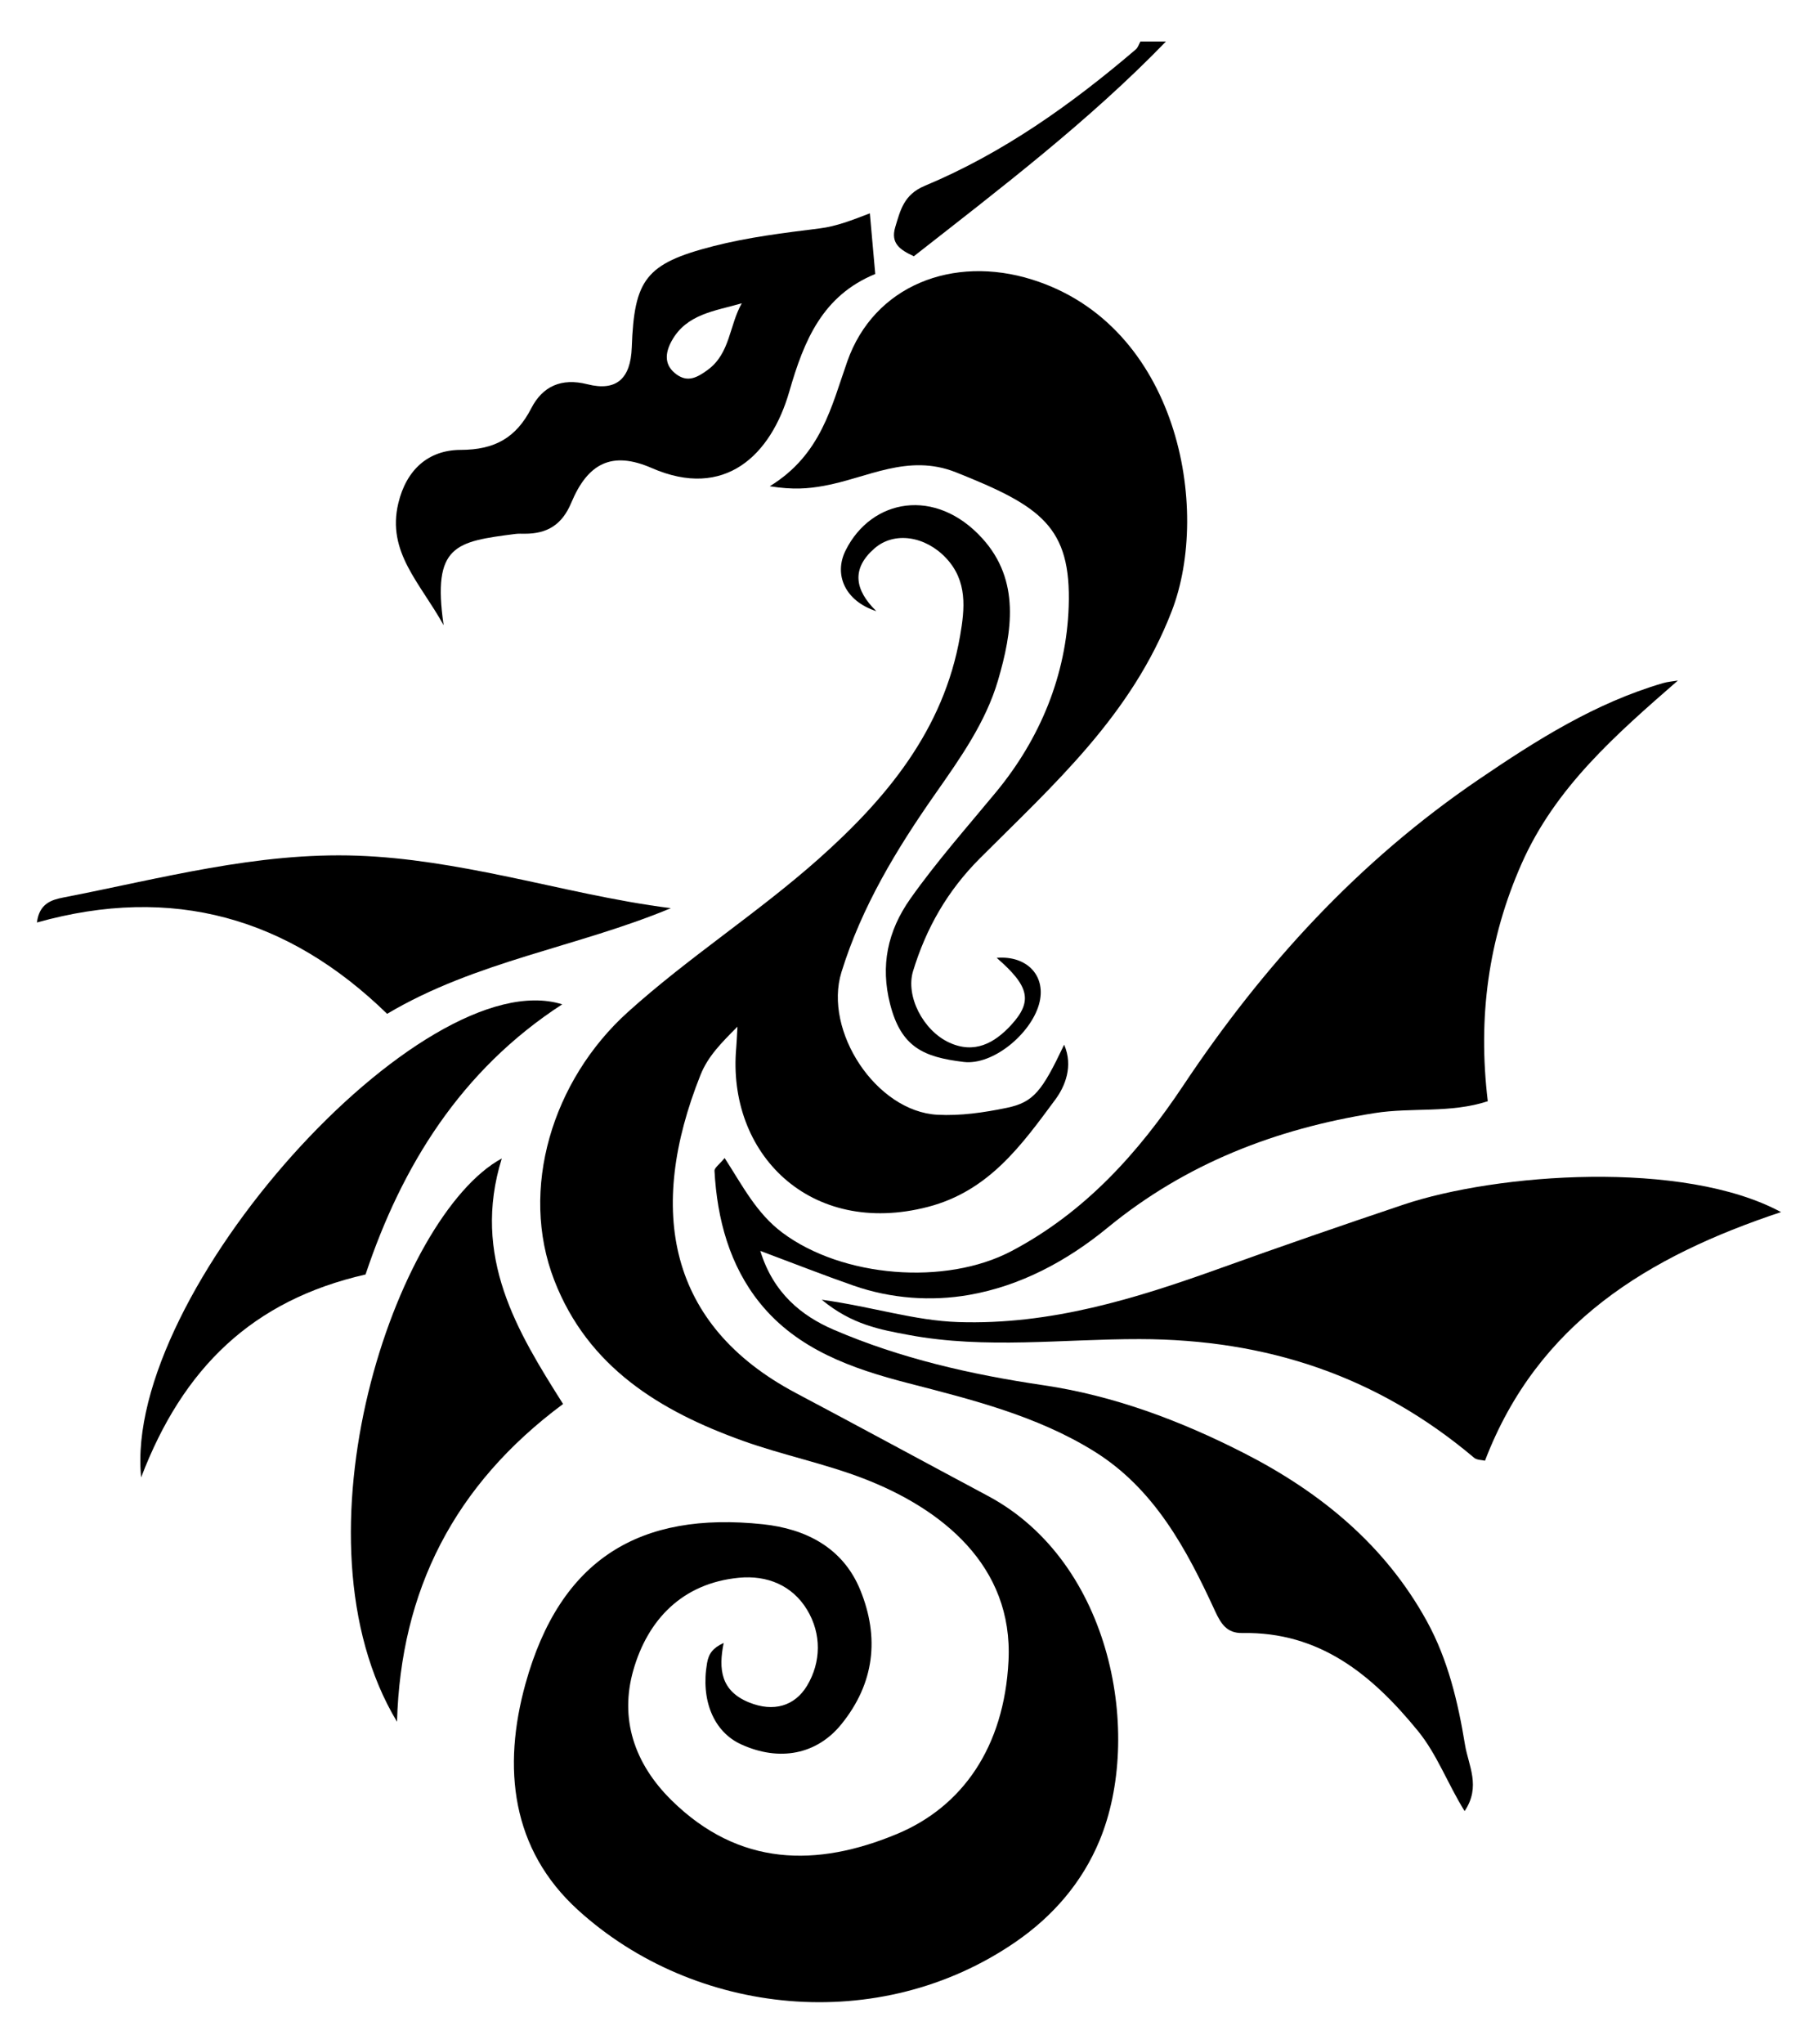 <?xml version="1.0" encoding="UTF-8"?>
<!DOCTYPE svg  PUBLIC '-//W3C//DTD SVG 1.1//EN'  'http://www.w3.org/Graphics/SVG/1.1/DTD/svg11.dtd'>
<svg enable-background="new 0 0 1484.516 1667.782" version="1.1" viewBox="0 0 1484.5 1667.8" xml:space="preserve" xmlns="http://www.w3.org/2000/svg">

	<path d="m952.06 33.891c-63.053 65.045-134.92 119.66-205.85 175.22-10.806-5.02-19.283-10.24-15.193-23.766 4.226-13.975 7.097-26.604 24.054-33.682 63.95-26.692 119.88-66.522 172.37-111.33 1.789-1.527 2.541-4.271 3.776-6.447h20.846z"/>
	<path d="m715.56 498.72c-25.223-8.073-35.057-29.57-25.047-49.606 21.052-42.137 73.42-51.924 111.7-9.664 31.054 34.282 24.322 76.142 12.744 115.69-9.995 34.139-30.763 63.442-51.145 92.53-31.718 45.267-60.191 92.234-76.722 145.67-14.793 47.821 28.173 113.64 78.382 116.35 18.734 1.012 38.074-1.808 56.566-5.636 22.025-4.559 28.872-13.598 46.896-51.554 7.685 17.689 0.555 34.316-7.184 44.759-27.429 37.015-54.22 74.688-104.03 87.607-96.322 24.983-164.38-43.687-156.52-130.09 0.384-4.219 0.497-8.462 0.978-16.97-13.646 13.697-24.191 24.396-30.183 39.413-43.985 110.24-26.702 204.12 77.842 259.52 52.402 27.767 104.53 56.056 156.84 83.981 102 54.444 126.5 196.03 91.204 281.15-14.245 34.355-38.062 61.817-68.544 82.801-111.43 76.708-262.15 60.457-357.29-25.95-54.679-49.657-61.915-116.34-42.968-184.65 28.381-102.32 93.743-140.88 193.95-130.21 34.752 3.701 65.304 18.97 79.456 53.704 15.812 38.808 11.585 76.115-15.458 109.48-20.022 24.702-50.434 30.736-81.822 16.438-22.589-10.289-33.099-36.32-27.855-66.342 1.365-7.817 4.817-12.407 13.578-16.42-4.381 21.574-2.227 39.126 20.522 48.45 20.28 8.312 37.616 2.942 47.548-13.552 11.52-19.132 11.978-42.35-0.022-62.067-12.123-19.92-32.671-28.253-55.619-26.04-46.292 4.465-74.457 34.312-86.203 75.425-11.229 39.302 0.452 75.897 31.212 106.18 55.156 54.299 118.71 54.66 184.01 27.504 53.221-22.132 87.598-70.61 91.129-141.33 3.881-77.75-54.659-124.18-118.31-148.72-32.077-12.369-66.253-19.203-98.659-30.826-67.527-24.22-126.44-60.05-153.94-131.01-28.722-74.099-1.679-163.15 60.11-218.87 49.539-44.673 105.8-80.654 155.45-124.72 55.542-49.296 102.46-105.48 115.79-182.13 3.897-22.402 6.231-44.869-11.502-63.683-16.786-17.809-42.095-21.968-58.36-7.834-18.952 16.468-16.368 33.838 1.488 51.226z"/>
	<path d="m1370.1 555.33c-50.379 43.936-100.04 87.04-127.66 149.54-27.119 61.367-35.82 125.25-27.585 193.77-30.495 10.014-62.07 4.867-92.43 9.686-80.837 12.831-154.38 41.29-218 93.509-33.381 27.399-71.366 47.589-113.2 54.882-30.679 5.348-63.552 3.093-94.206-7.584-23.953-8.342-47.568-17.655-76.179-28.347 10.568 34.452 33.799 53.081 59.783 64.264 54.568 23.483 112.28 36.644 171.37 45.348 57.34 8.447 111.64 28.812 163.37 55.171 62.687 31.948 115.63 75.195 149.9 137.68 17.019 31.031 25.286 65.631 30.993 100.53 2.771 16.949 13.199 34.068-0.318 54.145-14.1-22.711-22.429-46.225-38.192-65.503-37.412-45.755-80.145-80.987-143.44-79.823-12.344 0.227-17.272-7.333-22.125-17.879-23.286-50.599-49.603-99.839-98.671-130.34-46.522-28.919-99.518-42.134-152-55.681-45.813-11.826-90.297-27.443-120.9-65.258-24.819-30.673-35.038-68.495-37.182-107.97-0.135-2.479 3.95-5.187 8.274-10.489 14.624 22.589 25.942 45.097 47.235 60.985 48.929 36.509 133.01 43.367 186.94 14.994 60.137-31.64 103.86-80.428 140.3-135.1 65.438-98.173 143.05-183.02 241.18-249.74 47.494-32.294 95.107-62.406 150.5-78.652 3.952-1.159 8.162-1.444 12.251-2.136z"/>
	<path d="m813.86 781.64c25.228-2.1 41.018 15.325 34.5 38.073-6.947 24.245-37.66 49.753-61.488 46.876-32.632-3.941-51.082-11.889-60.092-47.353-7.882-31.026-2.234-59.292 16.722-86.05 21.552-30.422 46.137-58.153 69.8-86.776 36.196-43.783 57.443-95.708 59.342-151.46 2.218-65.101-22.65-81.92-92.054-109.52-39.319-15.635-72.453 4.702-108.08 11.086-12.727 2.281-24.84 3.307-43.953 0.287 41.999-25.756 50.315-65.059 63.336-101.96 21.813-61.826 86.24-86.946 150.91-66.689 118.88 37.235 146.42 186.61 113.98 270.56-32.901 85.141-96.205 141.28-156.62 201.7-26.651 26.651-43.893 57.046-54.59 92.008-6.26 20.46 8.212 48.491 29.427 58.316 20.605 9.542 37.001 0.597 50.674-14.31 17.783-19.389 14.826-31.703-11.824-54.778z"/>
	<path d="m1454.3 989.11c-108.26 35.999-198.6 90.287-241.72 202.88-2.609-0.654-6.622-0.487-8.884-2.395-78.936-66.586-169.06-96.657-273.14-96.839-62.586-0.11-125.75 8.332-188.31-3.335-23.414-4.367-46.62-8.354-71.252-28.798 41.997 5.845 75.542 17.05 111.38 18.231 75.43 2.486 144.97-19.104 214.35-44.043 49.539-17.808 99.312-34.993 149.22-51.755 76.371-25.653 228.62-36.903 308.36 6.051z"/>
	<path d="m710.28 174.09c1.54 17.27 2.886 32.352 4.415 49.503-43.07 17.678-58.174 54.158-70.17 95.87-14.98 52.085-52.734 88.478-112.31 62.488-32.709-14.269-52.319-3.785-65.759 28.355-7.523 17.991-19.696 25.305-38.007 25.231-2.598-0.011-5.228-0.131-7.791 0.2-48.367 6.253-67.908 8.912-58.404 74.483-19.136-34.644-46.571-59.625-37.014-99.524 6.564-27.404 24.515-43.484 50.91-43.563 27.741-0.082 45.204-9.734 57.716-34.053 9.107-17.7 24.413-24.931 45.761-19.512 23.751 6.029 35.342-4.635 36.244-29.978 1.975-55.473 11.243-68.477 66.43-82.667 28.377-7.296 57.814-10.894 86.976-14.522 13.752-1.711 26.254-6.67 41.002-12.311zm-104.57 73.409c-21.868 6.36-45.061 8.585-57.264 30.731-5.694 10.334-6.042 20.11 4.101 27.406 9.112 6.555 16.769 2.486 25.384-3.821 18.4-13.474 17.512-36.355 27.779-54.316z"/>
	<path d="m409.74 945.34c-24.931 80.166 12.723 141.37 50.038 200.37-89.104 66.154-132.54 152.27-135.6 259.3-90.289-149.93-0.826-412.77 85.566-459.67z"/>
	<path d="m115.25 1205.6c-15.009-150.81 229.89-421.64 343.83-386.03-82.896 53.736-131.15 132.32-160.59 220.46-92.396 21.061-149.14 76.26-183.24 165.57z"/>
	<path d="m547.81 741.11c-76.121 31.73-159.06 43.08-231.71 86.21-80.629-78.494-175.12-105.61-285.93-74.525 1.854-15.477 11.921-18.53 21.59-20.405 79.46-15.413 158-37.067 240.15-34.126 40.763 1.459 80.916 8.558 120.4 16.685 44.734 9.207 88.979 20.265 135.51 26.161z"/>

</svg>
